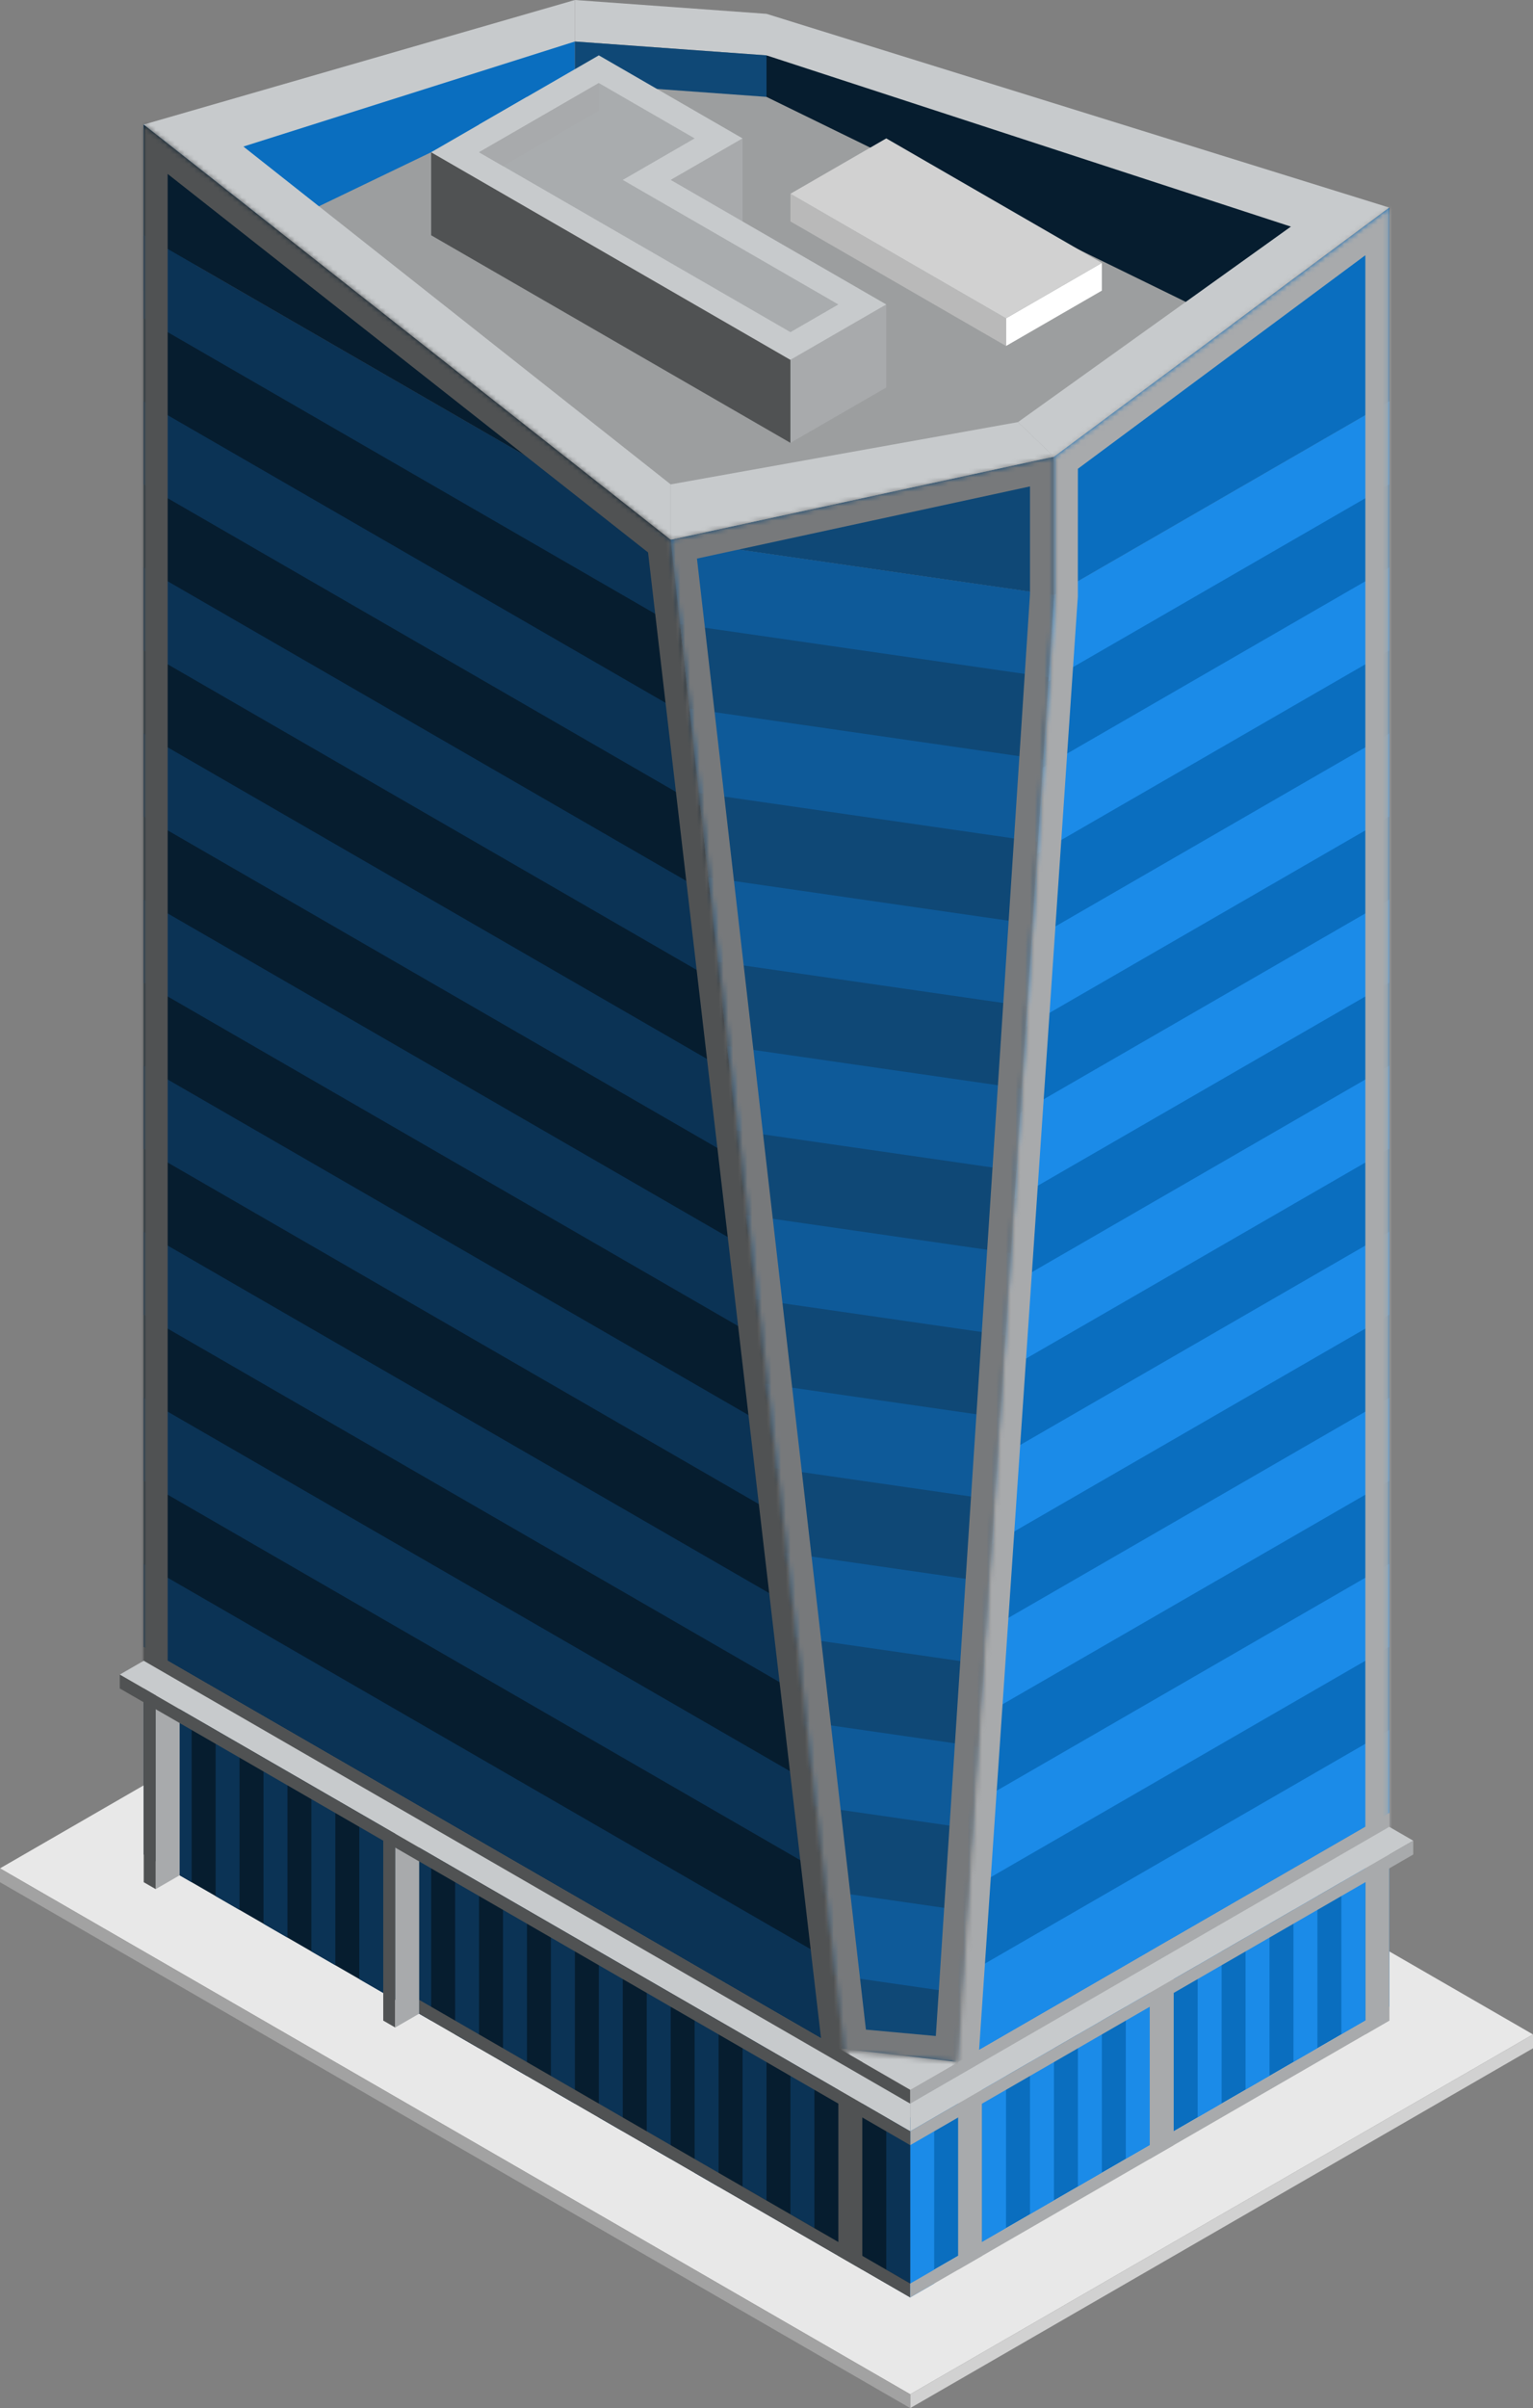 <svg id="Layer_1" data-name="Layer 1" xmlns="http://www.w3.org/2000/svg" xmlns:xlink="http://www.w3.org/1999/xlink" viewBox="0 0 320 502.295">
  <rect x="0" y="0" width="320" height="502.295" fill="#808080" stroke="none"/>
  <defs>
    <style>
      .cls-1 {
        fill: #fff;
      }

      .cls-2 {
        fill: none;
      }

      .cls-3 {
        fill: #e8e8e8;
      }

      .cls-4 {
        fill: #c7cacc;
      }

      .cls-5 {
        isolation: isolate;
      }

      .cls-6 {
        fill: #9c9e9f;
      }

      .cls-7 {
        fill: #0a6ebf;
      }

      .cls-8 {
        fill: #061d2f;
      }

      .cls-9 {
        fill: #0f4876;
      }

      .cls-10 {
        fill: #1b8be8;
      }

      .cls-11 {
        fill: #0b3355;
      }

      .cls-12 {
        clip-path: url(#clip-path);
      }

      .cls-13 {
        fill: #0e5a99;
      }

      .cls-14 {
        fill: #a8aaac;
      }

      .cls-15 {
        fill: #505253;
      }

      .cls-16 {
        mask: url(#mask);
      }

      .cls-17 {
        mask: url(#mask-2);
      }

      .cls-18 {
        mask: url(#mask-3);
      }

      .cls-19 {
        fill: #77797b;
      }

      .cls-20 {
        fill: #a9acae;
      }

      .cls-21 {
        fill: #b9b9b9;
      }

      .cls-22 {
        fill: #d1d1d1;
      }

      .cls-23 {
        fill: #a2a2a2;
      }
    </style>
    <clipPath id="clip-path">
      <polygon class="cls-2" points="140 112.583 175 427.239 200 430.126 220 124.13 140 112.583"/>
    </clipPath>
    <mask id="mask" x="193.125" y="33.363" width="101.875" height="412.279" maskUnits="userSpaceOnUse">
      <g id="_mask_KRz8EZE0lD58r2wr2kgIzYLzt08Ra9r8" data-name=" mask KRz8EZE0lD58r2wr2kgIzYLzt08Ra9r8">
        <path class="cls-1" d="M290,43.301V383.938l-91.25,52.683L220,124.13V95.263Z"/>
      </g>
    </mask>
    <mask id="mask-2" x="25" y="15.681" width="158.618" height="428.08" maskUnits="userSpaceOnUse">
      <g id="_mask_P7YF8nZtAMadrJzHIQElxZAXKUh4Kbzs" data-name=" mask P7YF8nZtAMadrJzHIQElxZAXKUh4Kbzs">
        <path class="cls-1" d="M30,25.981V349.297l147.5,85.159L140,112.583Z"/>
      </g>
    </mask>
    <mask id="mask-3" x="134.516" y="89.065" width="90.484" height="346.506" maskUnits="userSpaceOnUse">
      <g id="_mask_qcOPwKv5hYHm58NOnLZydG2OxnJXUCxV" data-name=" mask qcOPwKv5hYHm58NOnLZydG2OxnJXUCxV">
        <path class="cls-1" d="M140,112.583l80-17.32V124.13L200,430.126l-23.75-2.165Z"/>
      </g>
    </mask>
  </defs>
  <title>Artboard 6</title>
  <g>
    <path class="cls-3" d="M190,499.408,0,389.711l130-75.055L320,424.352Z"/>
    <path class="cls-4" d="M290.074,377.95,129.876,285.917,30,343.867l160,92.032Z"/>
    <g class="cls-5">
      <path d="M177.916,367.823a4.811,4.811,0,0,1-3.23,1.071,4.547,4.547,0,0,1-3.88-1.887,5.17,5.17,0,0,1-1.032-3.152,4.782,4.782,0,0,1,1.263-3.45,4.195,4.195,0,0,1,4.969-.879l-.435-2.431-5.176.01-.005-2.568,7.256-.014,1.421,7.448-2.226.326a2.796,2.796,0,0,0-2.121-1.04,1.967,1.967,0,0,0-1.537.662,2.882,2.882,0,0,0-.587,1.979,3.18,3.18,0,0,0,.6,2.103,1.843,1.843,0,0,0,1.456.695,1.88,1.88,0,0,0,1.327-.545,2.343,2.343,0,0,0,.69-1.471l2.735.277A4.384,4.384,0,0,1,177.916,367.823Z"/>
    </g>
    <path class="cls-6" d="M290,83.716,160,20.207,120,8.66,30,49.075l110,63.508,80,11.547Z"/>
    <path class="cls-7" d="M30,60.622,120,17.32V8.66L30,25.981Z"/>
    <path class="cls-8" d="M30,49.075V343.523l145,83.716L140,112.583Z"/>
    <path class="cls-9" d="M140,112.583l80-17.32V124.13Z"/>
    <path class="cls-8" d="M30,25.981l110,86.602L30,49.075Z"/>
    <path class="cls-8" d="M160,20.207v-8.66L290,43.301V83.716Z"/>
    <path class="cls-7" d="M220,124.13l70-40.414V378.164l-90,51.962Z"/>
    <path class="cls-7" d="M290,83.716V43.301L220,95.263V124.13Z"/>
    <path class="cls-4" d="M220,95.263l-7.5-7.217L275,43.301h15Z"/>
    <path class="cls-4" d="M140,112.583l80-17.32-7.5-7.217L140,101.036Z"/>
    <path class="cls-4" d="M30,25.981H45l95,75.055v11.547Z"/>
    <path class="cls-4" d="M30,25.981,120,0V8.66L42.5,33.198Z"/>
    <path class="cls-4" d="M120,0l40,2.887v8.66L120,8.66Z"/>
    <path class="cls-4" d="M290,43.301,160,2.887v8.66L275,49.075Z"/>
    <path class="cls-9" d="M120,17.32l40,2.887v-8.66L120,8.66Z"/>
    <path class="cls-10" d="M215,127.017l75-43.301v17.32l-75,43.301Z"/>
    <path class="cls-11" d="M160,124.13,30,49.075v17.32l130,75.056Z"/>
    <path class="cls-10" d="M210,199.186l80-46.188v17.32l-80,46.188Z"/>
    <path class="cls-11" d="M165,196.299,30,118.357v17.32l135,77.942Z"/>
    <path class="cls-10" d="M205,271.354l85-49.074V239.6l-85,49.075Z"/>
    <path class="cls-11" d="M180,274.241,30,187.639v17.32l150,86.603Z"/>
    <path class="cls-10" d="M200,343.523l90-51.961v17.32l-90,51.962Z"/>
    <path class="cls-11" d="M185,346.41,30,256.921v17.32l155,89.49Z"/>
    <path class="cls-10" d="M215,161.658l75-43.301v17.32l-75,43.301Z"/>
    <path class="cls-11" d="M160,158.771,30,83.716v17.32l130,75.056Z"/>
    <path class="cls-10" d="M210,233.827l80-46.188v17.32l-80,46.188Z"/>
    <path class="cls-11" d="M165,230.94,30,152.998v17.32l135,77.943Z"/>
    <path class="cls-10" d="M205,305.996l85-49.075v17.32l-85,49.075Z"/>
    <path class="cls-11" d="M180,308.882,30,222.28V239.6l150,86.603Z"/>
    <path class="cls-10" d="M200,378.164l90-51.961v17.32l-90,51.962Z"/>
    <path class="cls-11" d="M185,381.051,30,291.562v17.32l155,89.49Z"/>
    <path class="cls-10" d="M200,412.805l90-51.961v17.32l-90,51.962Z"/>
    <path class="cls-11" d="M180,412.805,30,326.203v17.32l145,83.716Z"/>
    <path class="cls-9" d="M140,112.583l35,314.656,25,2.887L220,124.13Z"/>
    <g class="cls-12">
      <g>
        <path class="cls-13" d="M220,124.13l-80-11.547v17.321l80,11.547Z"/>
        <path class="cls-13" d="M220,193.412l-80-11.547v17.321l80,11.547Z"/>
        <path class="cls-13" d="M220,262.694l-80-11.547v17.321l80,11.547Z"/>
        <path class="cls-13" d="M220,331.976l-80-11.547V337.75l80,11.547Z"/>
        <path class="cls-13" d="M220,401.258l-80-11.547v17.321l80,11.547Z"/>
        <path class="cls-13" d="M220,158.771l-80-11.547v17.321l80,11.547Z"/>
        <path class="cls-13" d="M220,228.053l-80-11.547v17.321l80,11.547Z"/>
        <path class="cls-13" d="M220,297.335l-80-11.547v17.321l80,11.547Z"/>
        <path class="cls-13" d="M220,366.617,140,355.07v17.321l80,11.547Z"/>
      </g>
    </g>
    <path class="cls-14" d="M190,435.899v5.774l100-57.735v-5.774Z"/>
    <path class="cls-7" d="M190,441.673v34.641l100-57.735V383.938Z"/>
    <path class="cls-8" d="M190,441.673v37.528L30,386.825V349.297Z"/>
    <path class="cls-15" d="M30,343.523v5.774l160,92.376v-5.774Z"/>
    <g class="cls-16">
      <path class="cls-14" d="M193.125,445.642,215,123.96V92.747l80-59.385V386.825ZM225,97.779l-.012,26.691L204.375,427.6,285,381.051V53.24Z"/>
    </g>
    <path class="cls-2" d="M290,43.301V383.938l-91.25,52.683L220,124.13V95.263Z"/>
    <g class="cls-17">
      <path class="cls-15" d="M183.618,443.762,25,352.184V15.681L144.726,109.94ZM35,346.411l136.382,78.74L135.274,115.226,35,36.282Z"/>
    </g>
    <path class="cls-2" d="M30,25.981V349.297l147.5,85.159L140,112.583Z"/>
    <g class="cls-18">
      <path class="cls-19" d="M204.655,435.571l-32.908-2.999-37.231-323.917L225,89.065l-.011,35.392Zm-23.902-12.22,14.592,1.33L215,123.967V101.461l-69.516,15.05Z"/>
    </g>
    <path class="cls-2" d="M140,112.583l80-17.32V124.13L200,430.126l-23.75-2.165Z"/>
    <path class="cls-14" d="M200,430.126l5-2.887V470.54l-5,2.887Z"/>
    <path class="cls-14" d="M240,407.032l5-2.887v43.301l-5,2.887Z"/>
    <path class="cls-14" d="M285,381.051l5-2.887v43.302l-5,2.886Z"/>
    <path class="cls-10" d="M190,444.56l5-2.887v34.641l-5,2.887Z"/>
    <path class="cls-11" d="M150,421.466l-5-2.887V453.22l5,2.887Z"/>
    <path class="cls-11" d="M110,398.372l-5-2.887v34.641l5,2.887Z"/>
    <path class="cls-11" d="M70,375.278l-5-2.887v34.641l5,2.887Z"/>
    <path class="cls-10" d="M205,433.013l5-2.887v34.641l-5,2.887Z"/>
    <path class="cls-15" d="M180,430.126l-5-2.887V470.54l5,2.887Z"/>
    <path class="cls-11" d="M190,441.673l-5-2.887v34.641l5,2.887Z"/>
    <path class="cls-11" d="M140,415.692l-5-2.887v34.641l5,2.887Z"/>
    <path class="cls-11" d="M100,392.598l-5-2.887v34.641l5,2.887Z"/>
    <path class="cls-11" d="M60,369.504l-5-2.887v34.641l5,2.887Z"/>
    <path class="cls-10" d="M215,427.239l5-2.887v34.641l-5,2.887Z"/>
    <path class="cls-11" d="M170,430.126l-5-2.887V461.88l5,2.887Z"/>
    <path class="cls-11" d="M130,409.919l-5-2.887v34.641l5,2.887Z"/>
    <path class="cls-11" d="M90,386.825l-5-2.887v34.641l5,2.887Z"/>
    <path class="cls-11" d="M50,363.731l-5-2.887v34.641l5,2.887Z"/>
    <path class="cls-10" d="M225,421.466l5-2.887V453.22l-5,2.887Z"/>
    <path class="cls-11" d="M160,424.352l-5-2.886v34.641l5,2.886Z"/>
    <path class="cls-11" d="M120,404.145l-5-2.887v34.641l5,2.887Z"/>
    <path class="cls-11" d="M80,381.051l-5-2.887v34.641l5,2.887Z"/>
    <path class="cls-11" d="M40,357.957l-5-2.887v34.641l5,2.887Z"/>
    <path class="cls-10" d="M235,415.692l5-2.887v34.641l-5,2.887Z"/>
    <path class="cls-10" d="M250,407.032l5-2.887v34.641l-5,2.887Z"/>
    <path class="cls-10" d="M260,401.258l5-2.886v34.641l-5,2.886Z"/>
    <path class="cls-10" d="M270,395.485l5-2.887v34.641l-5,2.887Z"/>
    <path class="cls-10" d="M280,389.711l5-2.886v34.641l-5,2.886Z"/>
    <path class="cls-4" d="M290,381.051l5,2.887L190,444.56v-5.774Z"/>
    <path class="cls-15" d="M80,381.051v40.415l2.5,1.443V382.494Z"/>
    <path class="cls-15" d="M30,352.184v40.414l2.5,1.443V353.627Z"/>
    <path class="cls-14" d="M190,444.56v2.886l105-60.621v-2.887Z"/>
    <path class="cls-15" d="M87.5,417.135v2.887L190,479.201v-2.887Z"/>
    <path class="cls-14" d="M82.5,422.909l5-2.887V379.608l-5,2.886Z"/>
    <path class="cls-14" d="M32.5,394.041l5-2.886V350.74l-5,2.887Z"/>
    <path class="cls-4" d="M30,346.41l-5,2.887L190,444.56v-5.774Z"/>
    <path class="cls-15" d="M190,444.56v2.886L25,352.184v-2.887Z"/>
    <path class="cls-15" d="M165,92.376V75.055L90,31.754V49.075Z"/>
    <path class="cls-14" d="M185,63.508V80.829L165,92.376V75.055Z"/>
    <path class="cls-14" d="M155,28.867V46.188l-15,8.66V37.528Z"/>
    <path class="cls-4" d="M90,31.754l20-11.547,75,43.301L165,75.055Z"/>
    <path class="cls-4" d="M115,17.32l10-5.773,30,17.32L130,43.301l-30-17.32Z"/>
    <path class="cls-20" d="M100,31.754l65,37.528,10-5.774-45-25.98,15-8.661L125,17.32Z"/>
    <path class="cls-14" d="M125,17.32v5.774L105,34.641l-5-2.887Z"/>
    <path class="cls-1" d="M210,66.395l20-11.547v5.774L210,72.169Z"/>
    <path class="cls-21" d="M165,40.414l45,25.981v5.774L165,46.188Z"/>
    <path class="cls-22" d="M230,54.848,210,66.395,165,40.414l20-11.547Z"/>
    <path class="cls-22" d="M190,499.408v2.887l130-75.056v-2.887Z"/>
    <path class="cls-23" d="M0,389.711,190,499.408v2.887L0,392.598Z"/>
    <path class="cls-14" d="M190,476.314v2.887l100-57.735v-2.887Z"/>
  </g>
</svg>
